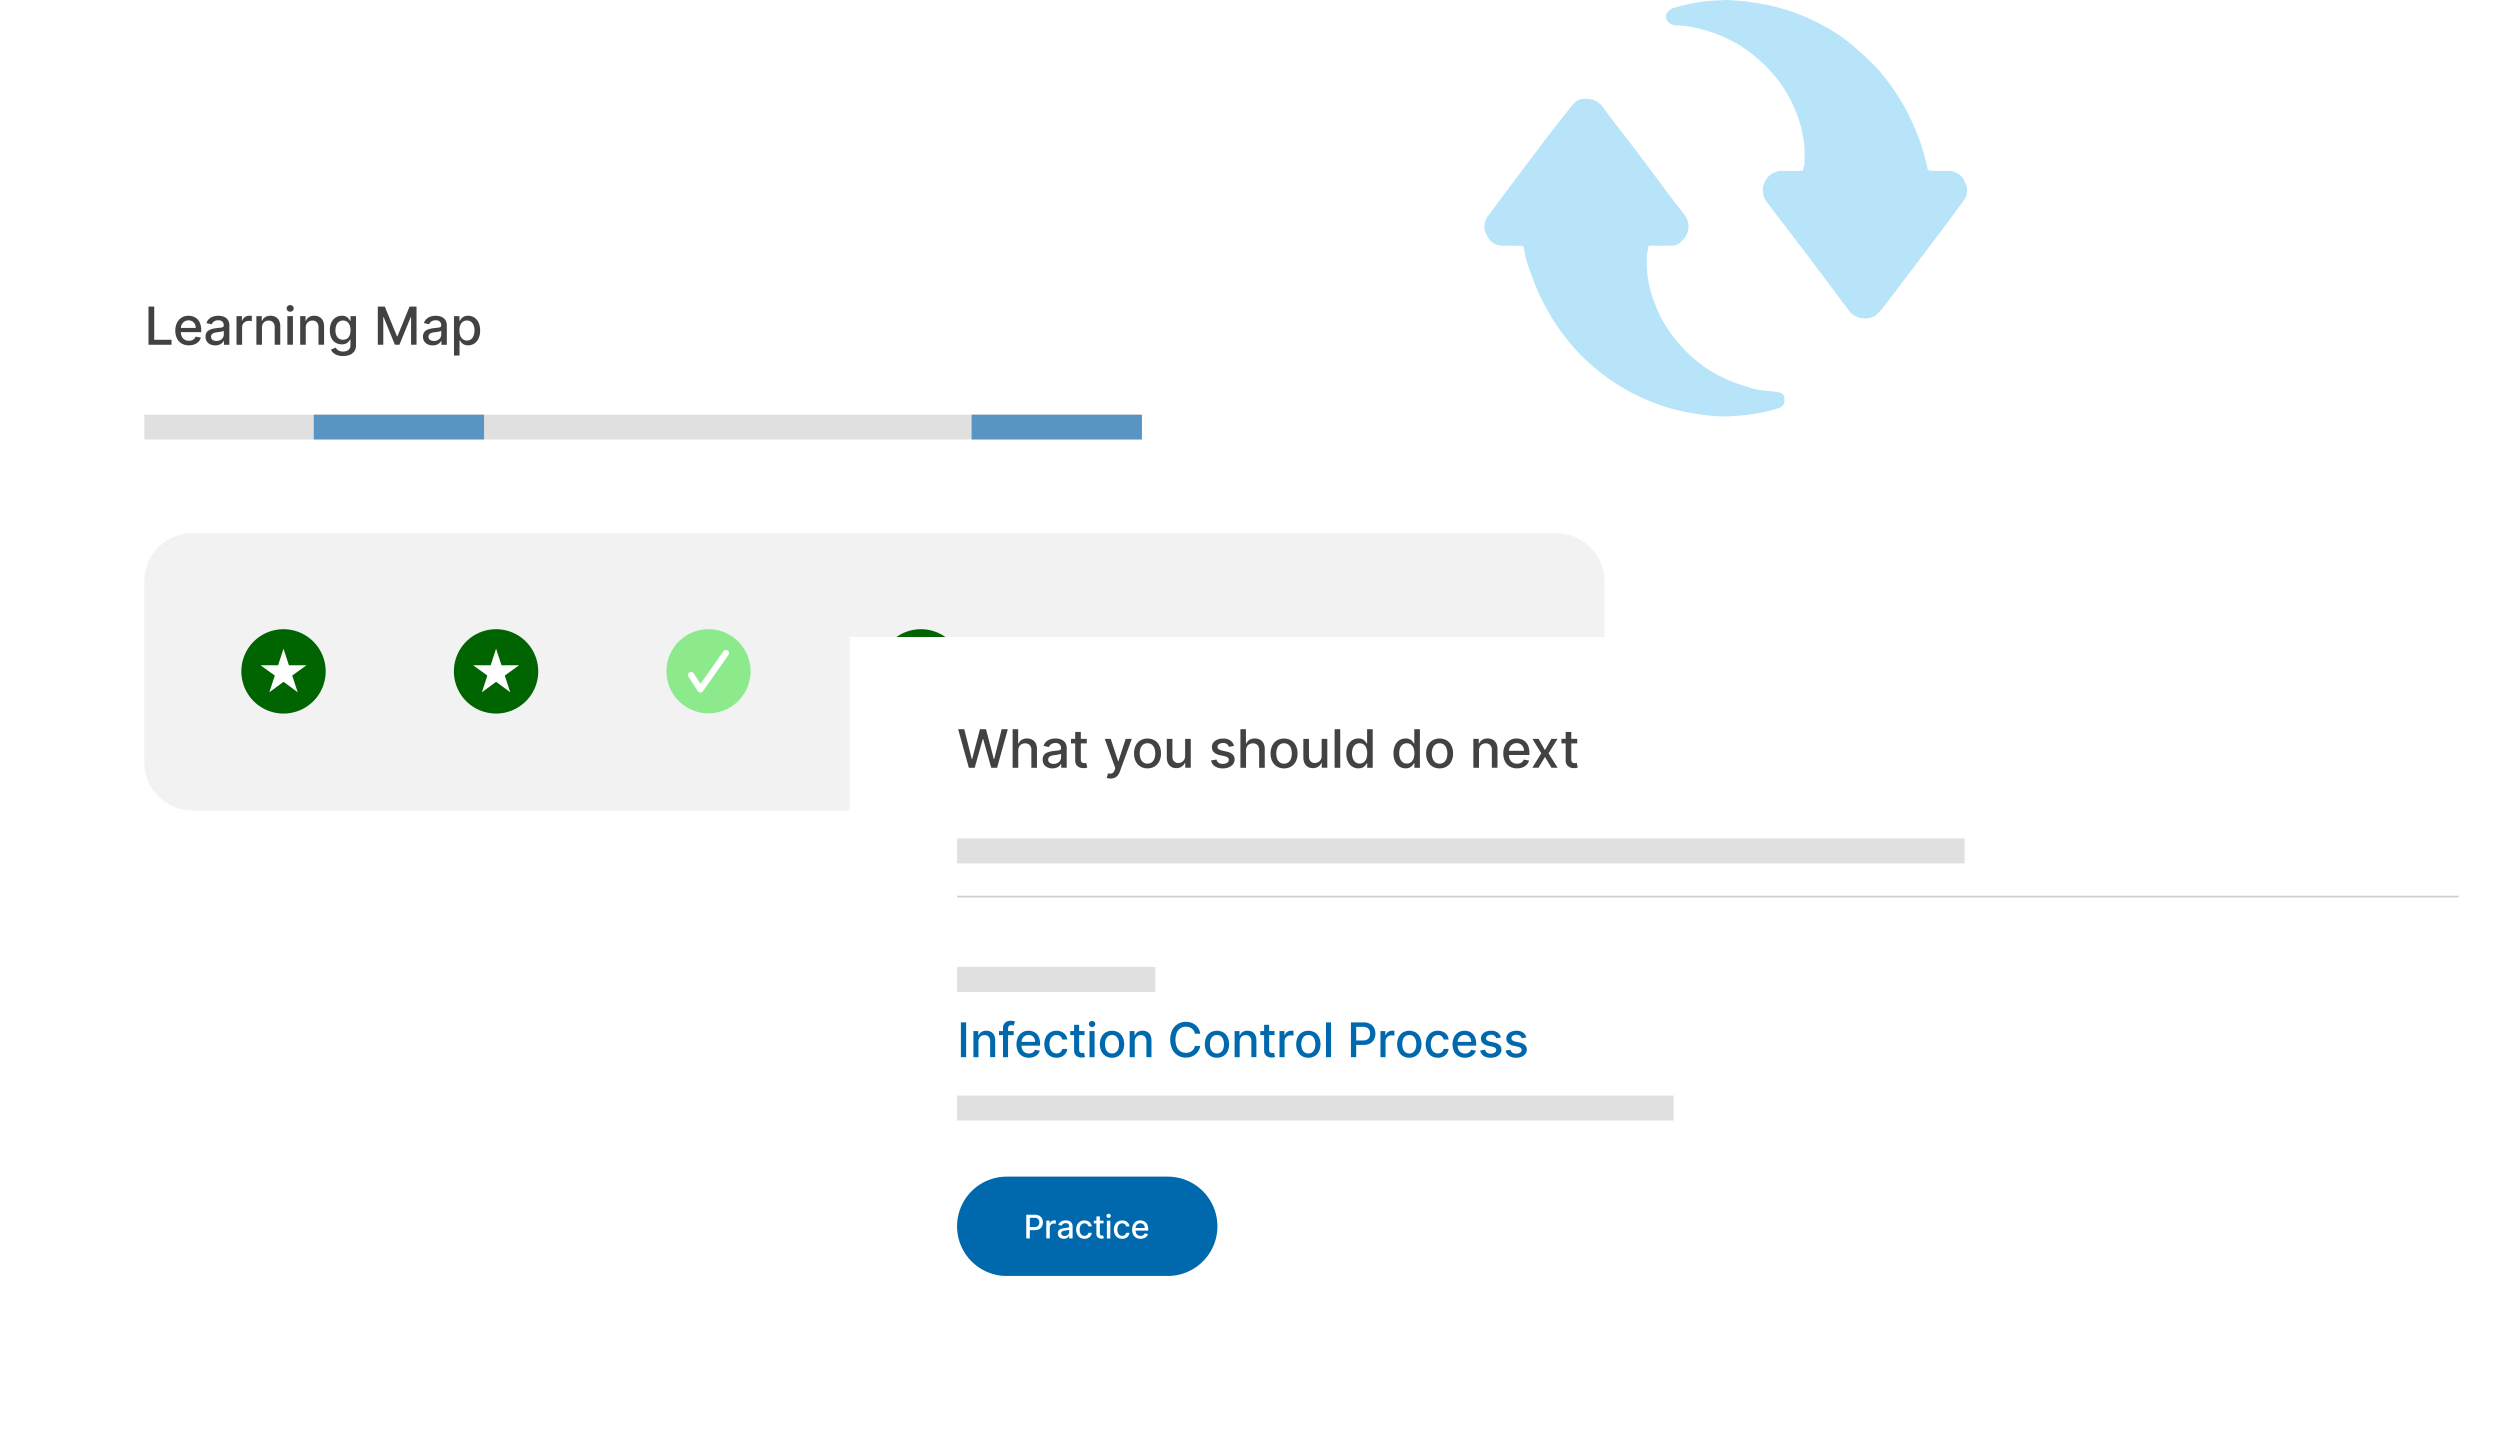 <svg xmlns="http://www.w3.org/2000/svg" xmlns:xlink="http://www.w3.org/1999/xlink" width="542.26" height="310.917" viewBox="0 0 542.26 310.917">
  <defs>
    <filter id="Rectangle_972" x="0" y="39.171" width="383.318" height="181.746" filterUnits="userSpaceOnUse">
      <feOffset dy="3" input="SourceAlpha"/>
      <feGaussianBlur stdDeviation="3" result="blur"/>
      <feFlood flood-opacity="0.161"/>
      <feComposite operator="in" in2="blur"/>
      <feComposite in="SourceGraphic"/>
    </filter>
    <clipPath id="clip-path">
      <rect id="Rectangle_970" data-name="Rectangle 970" width="316.731" height="109.615" fill="none"/>
    </clipPath>
    <filter id="Rectangle_971" x="175.295" y="129.171" width="366.966" height="181.746" filterUnits="userSpaceOnUse">
      <feOffset dy="3" input="SourceAlpha"/>
      <feGaussianBlur stdDeviation="3" result="blur-2"/>
      <feFlood flood-opacity="0.161"/>
      <feComposite operator="in" in2="blur-2"/>
      <feComposite in="SourceGraphic"/>
    </filter>
    <clipPath id="clip-path-2">
      <rect id="Rectangle_966" data-name="Rectangle 966" width="325.67" height="118.59" fill="none"/>
    </clipPath>
    <clipPath id="clip-path-3">
      <rect id="Rectangle_2319" data-name="Rectangle 2319" width="104.682" height="90.341" fill="#27aded"/>
    </clipPath>
  </defs>
  <g id="_7-AutomateCompUpdates" data-name="7-AutomateCompUpdates" transform="translate(9)">
    <g id="LearningMap" transform="translate(0 45.171)">
      <g transform="matrix(1, 0, 0, 1, -9, -45.17)" filter="url(#Rectangle_972)">
        <rect id="Rectangle_972-2" data-name="Rectangle 972" width="365.318" height="163.746" transform="translate(9 45.17)" fill="#fff"/>
      </g>
      <g id="Group_481" data-name="Group 481" transform="translate(22.295 21)">
        <g id="Group_480" data-name="Group 480" clip-path="url(#clip-path)">
          <path id="Path_32574" data-name="Path 32574" d="M306.278,194.891H10.452A10.452,10.452,0,0,1,0,184.439V145.212A10.452,10.452,0,0,1,10.452,134.76H306.278a10.452,10.452,0,0,1,10.452,10.452v39.226a10.452,10.452,0,0,1-10.452,10.452" transform="translate(0 -85.276)" fill="#f2f2f3"/>
          <path id="Path_32575" data-name="Path 32575" d="M2.477,9.181V.9H3.727v7.2H7.478V9.181Z" transform="translate(-1.568 -0.571)" fill="#424242"/>
          <path id="Path_32576" data-name="Path 32576" d="M21.274,12.734A3.026,3.026,0,0,1,19.7,12.34a2.628,2.628,0,0,1-1.018-1.112,3.731,3.731,0,0,1-.358-1.684,3.769,3.769,0,0,1,.358-1.681,2.676,2.676,0,0,1,2.512-1.544,3.046,3.046,0,0,1,1.018.174,2.473,2.473,0,0,1,.886.546A2.569,2.569,0,0,1,23.712,8a4.027,4.027,0,0,1,.227,1.437v.429H19V8.962h3.751a1.8,1.8,0,0,0-.194-.847,1.483,1.483,0,0,0-.544-.584,1.535,1.535,0,0,0-.819-.214,1.579,1.579,0,0,0-.887.249,1.676,1.676,0,0,0-.582.647,1.864,1.864,0,0,0-.2.863v.707a2.331,2.331,0,0,0,.22,1.059,1.549,1.549,0,0,0,.617.665,1.816,1.816,0,0,0,.925.228,1.893,1.893,0,0,0,.627-.1,1.332,1.332,0,0,0,.489-.3,1.3,1.3,0,0,0,.316-.489l1.144.206a2.064,2.064,0,0,1-.491.883,2.382,2.382,0,0,1-.885.586,3.305,3.305,0,0,1-1.211.208" transform="translate(-11.592 -3.999)" fill="#424242"/>
          <path id="Path_32577" data-name="Path 32577" d="M38.295,12.747a2.519,2.519,0,0,1-1.067-.22,1.771,1.771,0,0,1-.755-.641,1.835,1.835,0,0,1-.277-1.031,1.671,1.671,0,0,1,.2-.865,1.493,1.493,0,0,1,.546-.538,2.859,2.859,0,0,1,.768-.3A7.677,7.677,0,0,1,38.577,9l.906-.107a1.32,1.32,0,0,0,.5-.14.341.341,0,0,0,.158-.315V8.41a1.1,1.1,0,0,0-.3-.821,1.214,1.214,0,0,0-.884-.291,1.541,1.541,0,0,0-.96.268,1.456,1.456,0,0,0-.483.6L36.386,7.9a2.189,2.189,0,0,1,.592-.916,2.418,2.418,0,0,1,.9-.509,3.561,3.561,0,0,1,1.072-.159,3.893,3.893,0,0,1,.791.087,2.364,2.364,0,0,1,.784.317,1.753,1.753,0,0,1,.6.657,2.284,2.284,0,0,1,.235,1.106V12.61H40.178v-.849H40.13a1.735,1.735,0,0,1-.352.461,1.865,1.865,0,0,1-.6.376,2.332,2.332,0,0,1-.881.15m.263-.97a1.749,1.749,0,0,0,.859-.2,1.4,1.4,0,0,0,.546-.519,1.347,1.347,0,0,0,.188-.689v-.8a.611.611,0,0,1-.249.119,3.375,3.375,0,0,1-.418.093c-.156.026-.309.048-.457.069l-.372.051a2.946,2.946,0,0,0-.64.149,1.1,1.1,0,0,0-.461.3.864.864,0,0,0,.16,1.2,1.456,1.456,0,0,0,.845.228" transform="translate(-22.905 -3.999)" fill="#424242"/>
          <path id="Path_32578" data-name="Path 32578" d="M54.491,12.588V6.379h1.168v.986h.064a1.509,1.509,0,0,1,.6-.79,1.713,1.713,0,0,1,.976-.289c.075,0,.165,0,.269.008s.185.012.245.021V7.47a2.287,2.287,0,0,0-.259-.046,2.645,2.645,0,0,0-.372-.026,1.581,1.581,0,0,0-.762.18,1.377,1.377,0,0,0-.528.5A1.359,1.359,0,0,0,55.7,8.8v3.792Z" transform="translate(-34.482 -3.978)" fill="#424242"/>
          <path id="Path_32579" data-name="Path 32579" d="M67.428,8.922v3.687H66.22V6.4h1.16V7.41h.077a1.772,1.772,0,0,1,.673-.792,2.081,2.081,0,0,1,1.158-.3,2.253,2.253,0,0,1,1.112.265,1.793,1.793,0,0,1,.739.786A2.849,2.849,0,0,1,71.4,8.66v3.949H70.193V8.8a1.5,1.5,0,0,0-.351-1.057,1.246,1.246,0,0,0-.966-.382,1.5,1.5,0,0,0-.746.182,1.292,1.292,0,0,0-.513.531,1.754,1.754,0,0,0-.188.843" transform="translate(-41.904 -3.999)" fill="#424242"/>
          <path id="Path_32580" data-name="Path 32580" d="M84.855,1.443a.757.757,0,0,1-.539-.212.673.673,0,0,1-.224-.507.678.678,0,0,1,.224-.512.793.793,0,0,1,1.08,0,.681.681,0,0,1,.224.512.675.675,0,0,1-.224.507.76.76,0,0,1-.54.212m-.61.958h1.208V8.61H84.244Z" transform="translate(-53.212)" fill="#424242"/>
          <path id="Path_32581" data-name="Path 32581" d="M93.3,8.922v3.687H92.089V6.4h1.16V7.41h.077A1.77,1.77,0,0,1,94,6.618a2.082,2.082,0,0,1,1.158-.3,2.251,2.251,0,0,1,1.112.265,1.8,1.8,0,0,1,.74.786,2.849,2.849,0,0,1,.263,1.29v3.949H96.063V8.8a1.5,1.5,0,0,0-.352-1.057,1.246,1.246,0,0,0-.966-.382A1.5,1.5,0,0,0,94,7.548a1.29,1.29,0,0,0-.513.531,1.754,1.754,0,0,0-.189.843" transform="translate(-58.274 -3.999)" fill="#424242"/>
          <path id="Path_32582" data-name="Path 32582" d="M112.472,15.055a3.705,3.705,0,0,1-1.271-.194,2.472,2.472,0,0,1-.867-.511,2.17,2.17,0,0,1-.5-.689l1.039-.429a2.687,2.687,0,0,0,.294.368,1.5,1.5,0,0,0,.5.339,2.02,2.02,0,0,0,.818.141,1.863,1.863,0,0,0,1.136-.331,1.219,1.219,0,0,0,.448-1.051V11.477h-.077a2.764,2.764,0,0,1-.314.441,1.731,1.731,0,0,1-.559.42,2.078,2.078,0,0,1-.926.178,2.564,2.564,0,0,1-1.323-.346,2.4,2.4,0,0,1-.93-1.023A3.678,3.678,0,0,1,109.6,9.48a3.908,3.908,0,0,1,.337-1.7,2.555,2.555,0,0,1,.928-1.085,2.425,2.425,0,0,1,1.338-.378,1.959,1.959,0,0,1,.933.192,1.748,1.748,0,0,1,.556.447,3.742,3.742,0,0,1,.31.448h.088V6.4h1.184v6.346a2.16,2.16,0,0,1-.372,1.3,2.189,2.189,0,0,1-1,.758,3.9,3.9,0,0,1-1.425.247m-.012-3.541a1.543,1.543,0,0,0,.883-.245,1.513,1.513,0,0,0,.549-.7,2.9,2.9,0,0,0,.188-1.1,3.023,3.023,0,0,0-.186-1.1,1.654,1.654,0,0,0-.546-.745,1.608,1.608,0,0,0-1.8.012,1.713,1.713,0,0,0-.548.762,2.992,2.992,0,0,0-.184,1.076A2.847,2.847,0,0,0,111,10.535a1.586,1.586,0,0,0,.552.72,1.525,1.525,0,0,0,.9.259" transform="translate(-69.353 -3.999)" fill="#424242"/>
          <path id="Path_32583" data-name="Path 32583" d="M137.944.9h1.516L142.1,7.338h.1L144.829.9h1.515V9.181h-1.188V3.19h-.077l-2.442,5.979h-.987l-2.442-5.982h-.077V9.181h-1.188Z" transform="translate(-87.291 -0.571)" fill="#424242"/>
          <path id="Path_32584" data-name="Path 32584" d="M166.744,12.747a2.519,2.519,0,0,1-1.067-.22,1.771,1.771,0,0,1-.755-.641,1.835,1.835,0,0,1-.277-1.031,1.672,1.672,0,0,1,.2-.865,1.493,1.493,0,0,1,.546-.538,2.859,2.859,0,0,1,.768-.3A7.677,7.677,0,0,1,167.026,9l.906-.107a1.32,1.32,0,0,0,.5-.14.341.341,0,0,0,.158-.315V8.41a1.1,1.1,0,0,0-.3-.821,1.214,1.214,0,0,0-.884-.291,1.541,1.541,0,0,0-.96.268,1.456,1.456,0,0,0-.483.6L164.835,7.9a2.189,2.189,0,0,1,.592-.916,2.418,2.418,0,0,1,.9-.509A3.561,3.561,0,0,1,167.4,6.32a3.893,3.893,0,0,1,.791.087,2.364,2.364,0,0,1,.784.317,1.753,1.753,0,0,1,.6.657,2.284,2.284,0,0,1,.235,1.106V12.61h-1.181v-.849h-.048a1.734,1.734,0,0,1-.352.461,1.865,1.865,0,0,1-.6.376,2.332,2.332,0,0,1-.881.15m.263-.97a1.749,1.749,0,0,0,.859-.2,1.4,1.4,0,0,0,.546-.519,1.347,1.347,0,0,0,.188-.689v-.8a.61.61,0,0,1-.249.119,3.375,3.375,0,0,1-.418.093c-.156.026-.309.048-.457.069L167.1,9.9a2.946,2.946,0,0,0-.64.149,1.1,1.1,0,0,0-.461.3.864.864,0,0,0,.16,1.2,1.456,1.456,0,0,0,.845.228" transform="translate(-104.187 -3.999)" fill="#424242"/>
          <path id="Path_32585" data-name="Path 32585" d="M182.94,14.937V6.4h1.18V7.406h.1a3.371,3.371,0,0,1,.3-.449,1.733,1.733,0,0,1,.55-.447A1.937,1.937,0,0,1,186,6.319a2.425,2.425,0,0,1,1.342.38,2.565,2.565,0,0,1,.928,1.1,4.008,4.008,0,0,1,.337,1.722,4.046,4.046,0,0,1-.335,1.724,2.611,2.611,0,0,1-.922,1.1,2.378,2.378,0,0,1-1.338.386,1.964,1.964,0,0,1-.924-.19,1.744,1.744,0,0,1-.56-.445,3.371,3.371,0,0,1-.311-.453h-.073v3.295ZM184.124,9.5a3.176,3.176,0,0,0,.19,1.148,1.721,1.721,0,0,0,.55.77,1.55,1.55,0,0,0,1.786-.012,1.786,1.786,0,0,0,.552-.786,3.142,3.142,0,0,0,.188-1.12,3.118,3.118,0,0,0-.184-1.1,1.706,1.706,0,0,0-.55-.772,1.6,1.6,0,0,0-1.8-.012,1.662,1.662,0,0,0-.548.756,3.167,3.167,0,0,0-.186,1.132" transform="translate(-115.764 -3.999)" fill="#424242"/>
          <path id="Path_32586" data-name="Path 32586" d="M75.628,200.615a9.148,9.148,0,1,1-9.149-9.148,9.149,9.149,0,0,1,9.149,9.148" transform="translate(-36.279 -121.16)" fill="#006400"/>
          <path id="Path_32587" data-name="Path 32587" d="M75.565,208.814l1.186,3.624-3.075-2.27-.01-.007v.015L70.6,212.438l1.187-3.624L68.7,206.582h3.8l1.165-3.559.01-.031,1.175,3.59h3.8Z" transform="translate(-43.475 -128.453)" fill="#fff"/>
          <path id="Path_32588" data-name="Path 32588" d="M201.18,200.615a9.148,9.148,0,1,1-9.148-9.148,9.148,9.148,0,0,1,9.148,9.148" transform="translate(-115.728 -121.16)" fill="#006400"/>
          <path id="Path_32589" data-name="Path 32589" d="M201.118,208.814l1.186,3.624-3.075-2.27-.01-.007v.015l-3.067,2.263,1.187-3.624-3.083-2.232h3.8l1.165-3.559.01-.031,1.175,3.59h3.8Z" transform="translate(-122.924 -128.453)" fill="#fff"/>
          <path id="Path_32590" data-name="Path 32590" d="M452.143,200.615A9.148,9.148,0,1,1,443,191.467a9.148,9.148,0,0,1,9.148,9.148" transform="translate(-274.537 -121.16)" fill="#006400"/>
          <path id="Path_32591" data-name="Path 32591" d="M452.081,208.814l1.186,3.624-3.075-2.27-.01-.007v.015l-3.066,2.263,1.187-3.624-3.083-2.232h3.8l1.165-3.559.01-.031,1.175,3.59h3.8Z" transform="translate(-281.733 -128.453)" fill="#fff"/>
          <rect id="Rectangle_967" data-name="Rectangle 967" width="216.392" height="5.373" transform="translate(0 23.776)" fill="#e0e0e0"/>
          <path id="Path_32592" data-name="Path 32592" d="M326.68,200.589a9.122,9.122,0,1,1-9.122-9.122,9.122,9.122,0,0,1,9.122,9.122" transform="translate(-195.177 -121.16)" fill="#8cea8c"/>
          <path id="Path_32593" data-name="Path 32593" d="M323.854,212.979h-.012a.679.679,0,0,1-.556-.308l-2.017-3.1a.677.677,0,1,1,1.136-.738l1.472,2.265,4.952-7.032a.677.677,0,0,1,1.108.78l-5.529,7.85a.678.678,0,0,1-.554.287" transform="translate(-203.228 -128.948)" fill="#fff"/>
          <rect id="Rectangle_968" data-name="Rectangle 968" width="36.942" height="5.373" transform="translate(36.761 23.776)" fill="#5895c2"/>
          <rect id="Rectangle_969" data-name="Rectangle 969" width="36.942" height="5.373" transform="translate(179.45 23.776)" fill="#5895c2"/>
        </g>
      </g>
    </g>
    <g id="DoNext" transform="translate(175.295 135.171)">
      <g transform="matrix(1, 0, 0, 1, -184.29, -135.17)" filter="url(#Rectangle_971)">
        <rect id="Rectangle_971-2" data-name="Rectangle 971" width="348.966" height="163.746" transform="translate(184.29 135.17)" fill="#fff"/>
      </g>
      <g id="Group_479" data-name="Group 479" transform="translate(23.295 23)">
        <path id="Path_32526" data-name="Path 32526" d="M10.077,0,8.452,6.479H8.375L6.681,0H5.366L3.672,6.475H3.594L1.966,0H.639L2.958,8.361H4.231L5.99,2.1h.066L7.816,8.361H9.085L11.408,0Z" transform="translate(-0.402 0)" fill="#424242"/>
        <g id="Group_478" data-name="Group 478">
          <g id="Group_477" data-name="Group 477" clip-path="url(#clip-path-2)">
            <path id="Path_32527" data-name="Path 32527" d="M33.719,4.638V8.361H32.5V0h1.2V3.111h.078a1.8,1.8,0,0,1,.673-.8,2.122,2.122,0,0,1,1.184-.3,2.309,2.309,0,0,1,1.128.265,1.814,1.814,0,0,1,.751.79,2.862,2.862,0,0,1,.267,1.308V8.361H36.565V4.519a1.515,1.515,0,0,0-.355-1.072,1.284,1.284,0,0,0-.988-.382,1.6,1.6,0,0,0-.774.184,1.311,1.311,0,0,0-.535.537,1.746,1.746,0,0,0-.194.851" transform="translate(-20.448)" fill="#424242"/>
            <path id="Path_32528" data-name="Path 32528" d="M52.19,11.908a2.544,2.544,0,0,1-1.078-.222,1.788,1.788,0,0,1-.762-.647A1.853,1.853,0,0,1,50.071,10a1.688,1.688,0,0,1,.2-.874,1.505,1.505,0,0,1,.551-.543,2.89,2.89,0,0,1,.775-.3,7.744,7.744,0,0,1,.874-.155l.914-.108a1.337,1.337,0,0,0,.51-.141.346.346,0,0,0,.159-.319V7.527a1.108,1.108,0,0,0-.3-.829,1.225,1.225,0,0,0-.892-.294,1.557,1.557,0,0,0-.969.271,1.469,1.469,0,0,0-.488.6l-1.147-.261a2.213,2.213,0,0,1,.6-.925,2.441,2.441,0,0,1,.909-.514,3.594,3.594,0,0,1,1.082-.161,3.929,3.929,0,0,1,.8.088,2.393,2.393,0,0,1,.792.32,1.77,1.77,0,0,1,.606.663A2.311,2.311,0,0,1,55.284,7.6v4.164H54.092v-.857h-.049a1.742,1.742,0,0,1-.355.465,1.883,1.883,0,0,1-.608.379,2.357,2.357,0,0,1-.89.151m.265-.98a1.766,1.766,0,0,0,.868-.2,1.416,1.416,0,0,0,.551-.524,1.357,1.357,0,0,0,.19-.7V8.7a.615.615,0,0,1-.251.12,3.415,3.415,0,0,1-.423.094q-.236.039-.461.069l-.375.051a2.984,2.984,0,0,0-.647.151,1.11,1.11,0,0,0-.465.3.768.768,0,0,0-.174.525.777.777,0,0,0,.334.684,1.471,1.471,0,0,0,.853.231" transform="translate(-31.503 -3.408)" fill="#424242"/>
            <path id="Path_32529" data-name="Path 32529" d="M70.058,4.068H66.633v-.98h3.425ZM67.551,1.586h1.22V7.517a1.06,1.06,0,0,0,.106.533.54.54,0,0,0,.275.241,1.047,1.047,0,0,0,.37.063,1.457,1.457,0,0,0,.257-.02l.171-.033.22,1.009a2.209,2.209,0,0,1-.3.084,2.506,2.506,0,0,1-.49.047,2.152,2.152,0,0,1-.9-.171,1.544,1.544,0,0,1-.674-.555,1.633,1.633,0,0,1-.257-.943Z" transform="translate(-41.924 -0.998)" fill="#424242"/>
            <path id="Path_32530" data-name="Path 32530" d="M87.645,14.242a2.67,2.67,0,0,1-.5-.043,1.629,1.629,0,0,1-.334-.092l.294-1a1.435,1.435,0,0,0,.843.023,1.111,1.111,0,0,0,.574-.725l.151-.416L86.38,5.637h1.306L89.274,10.5h.065l1.588-4.866,1.318.012-2.592,7.1a2.8,2.8,0,0,1-.457.821,1.817,1.817,0,0,1-.662.506,2.165,2.165,0,0,1-.89.171" transform="translate(-54.348 -3.547)" fill="#424242"/>
            <path id="Path_32531" data-name="Path 32531" d="M106.442,11.9a2.881,2.881,0,0,1-1.539-.4,2.723,2.723,0,0,1-1.02-1.131,3.754,3.754,0,0,1-.363-1.7,3.791,3.791,0,0,1,.363-1.707,2.717,2.717,0,0,1,1.02-1.134,3.132,3.132,0,0,1,3.078,0A2.722,2.722,0,0,1,109,6.956a3.791,3.791,0,0,1,.363,1.707,3.754,3.754,0,0,1-.363,1.7,2.728,2.728,0,0,1-1.021,1.131,2.881,2.881,0,0,1-1.539.4m0-1.025a1.464,1.464,0,0,0,.947-.3,1.791,1.791,0,0,0,.557-.8,3.459,3.459,0,0,0,0-2.21,1.817,1.817,0,0,0-.557-.811,1.629,1.629,0,0,0-1.9,0,1.8,1.8,0,0,0-.559.811,3.452,3.452,0,0,0,0,2.21,1.777,1.777,0,0,0,.559.8,1.478,1.478,0,0,0,.953.3" transform="translate(-65.131 -3.408)" fill="#424242"/>
            <path id="Path_32532" data-name="Path 32532" d="M126.652,9.307V5.637h1.225v6.27h-1.2V10.821h-.065a1.951,1.951,0,0,1-.692.835,2.012,2.012,0,0,1-1.182.332,2.1,2.1,0,0,1-1.068-.267,1.838,1.838,0,0,1-.726-.794,2.893,2.893,0,0,1-.263-1.3V5.637h1.22V9.478a1.433,1.433,0,0,0,.355,1.021,1.206,1.206,0,0,0,.923.379,1.51,1.51,0,0,0,.684-.171,1.454,1.454,0,0,0,.567-.518,1.556,1.556,0,0,0,.223-.882" transform="translate(-77.187 -3.547)" fill="#424242"/>
            <path id="Path_32533" data-name="Path 32533" d="M153.547,7.029l-1.106.2a1.349,1.349,0,0,0-.218-.4,1.121,1.121,0,0,0-.4-.314,1.45,1.45,0,0,0-.633-.122,1.533,1.533,0,0,0-.866.231.69.69,0,0,0-.347.594.623.623,0,0,0,.233.507,1.876,1.876,0,0,0,.751.314l1,.228a2.676,2.676,0,0,1,1.29.617,1.449,1.449,0,0,1,.424,1.082,1.642,1.642,0,0,1-.324,1,2.146,2.146,0,0,1-.9.688,3.355,3.355,0,0,1-1.336.249,3,3,0,0,1-1.719-.451,1.892,1.892,0,0,1-.817-1.284l1.18-.179a1.122,1.122,0,0,0,.453.7,1.555,1.555,0,0,0,.894.235,1.641,1.641,0,0,0,.959-.251.734.734,0,0,0,.359-.614.642.642,0,0,0-.218-.494,1.458,1.458,0,0,0-.667-.3l-1.062-.233a2.535,2.535,0,0,1-1.3-.636,1.536,1.536,0,0,1-.418-1.107,1.58,1.58,0,0,1,.31-.972,2.043,2.043,0,0,1,.858-.651,3.15,3.15,0,0,1,1.253-.235,2.61,2.61,0,0,1,1.6.439,2.062,2.062,0,0,1,.772,1.174" transform="translate(-93.477 -3.408)" fill="#424242"/>
            <path id="Path_32534" data-name="Path 32534" d="M166.96,4.638V8.361h-1.22V0h1.2V3.111h.078a1.8,1.8,0,0,1,.673-.8,2.122,2.122,0,0,1,1.184-.3,2.309,2.309,0,0,1,1.128.265,1.814,1.814,0,0,1,.751.79,2.862,2.862,0,0,1,.267,1.308V8.361h-1.221V4.519a1.515,1.515,0,0,0-.355-1.072,1.284,1.284,0,0,0-.988-.382,1.6,1.6,0,0,0-.774.184,1.311,1.311,0,0,0-.535.537,1.746,1.746,0,0,0-.194.851" transform="translate(-104.279)" fill="#424242"/>
            <path id="Path_32535" data-name="Path 32535" d="M186.311,11.9a2.881,2.881,0,0,1-1.539-.4,2.723,2.723,0,0,1-1.02-1.131,3.754,3.754,0,0,1-.363-1.7,3.791,3.791,0,0,1,.363-1.707,2.717,2.717,0,0,1,1.02-1.134,3.132,3.132,0,0,1,3.078,0,2.722,2.722,0,0,1,1.021,1.134,3.791,3.791,0,0,1,.363,1.707,3.754,3.754,0,0,1-.363,1.7,2.728,2.728,0,0,1-1.021,1.131,2.881,2.881,0,0,1-1.539.4m0-1.025a1.464,1.464,0,0,0,.947-.3,1.79,1.79,0,0,0,.557-.8,3.459,3.459,0,0,0,0-2.21,1.816,1.816,0,0,0-.557-.811,1.629,1.629,0,0,0-1.9,0,1.8,1.8,0,0,0-.559.811,3.452,3.452,0,0,0,0,2.21,1.777,1.777,0,0,0,.559.8,1.478,1.478,0,0,0,.953.3" transform="translate(-115.383 -3.408)" fill="#424242"/>
            <path id="Path_32536" data-name="Path 32536" d="M206.52,9.307V5.637h1.225v6.27h-1.2V10.821h-.065a1.95,1.95,0,0,1-.692.835,2.012,2.012,0,0,1-1.182.332,2.1,2.1,0,0,1-1.068-.267,1.838,1.838,0,0,1-.726-.794,2.893,2.893,0,0,1-.263-1.3V5.637h1.22V9.478a1.433,1.433,0,0,0,.355,1.021,1.206,1.206,0,0,0,.923.379,1.51,1.51,0,0,0,.684-.171,1.454,1.454,0,0,0,.567-.518,1.556,1.556,0,0,0,.222-.882" transform="translate(-127.438 -3.547)" fill="#424242"/>
            <rect id="Rectangle_959" data-name="Rectangle 959" width="1.22" height="8.361" transform="translate(81.892)" fill="#424242"/>
            <path id="Path_32537" data-name="Path 32537" d="M230.3,8.483a2.412,2.412,0,0,1-1.353-.39,2.609,2.609,0,0,1-.931-1.115,4.108,4.108,0,0,1-.337-1.741,4.049,4.049,0,0,1,.341-1.739,2.588,2.588,0,0,1,.937-1.106,2.441,2.441,0,0,1,1.351-.383,1.97,1.97,0,0,1,.941.194,1.724,1.724,0,0,1,.555.451,3.862,3.862,0,0,1,.308.453h.073V0h1.22V8.361h-1.191V7.385h-.1a3.328,3.328,0,0,1-.316.457,1.788,1.788,0,0,1-.566.449,1.965,1.965,0,0,1-.931.192m.27-1.041a1.424,1.424,0,0,0,.892-.28,1.719,1.719,0,0,0,.555-.778,3.247,3.247,0,0,0,.19-1.159,3.183,3.183,0,0,0-.188-1.143,1.681,1.681,0,0,0-.551-.763,1.617,1.617,0,0,0-1.817.012,1.735,1.735,0,0,0-.553.78,3.145,3.145,0,0,0-.186,1.114,3.213,3.213,0,0,0,.188,1.131,1.78,1.78,0,0,0,.557.794,1.427,1.427,0,0,0,.913.292" transform="translate(-143.248)" fill="#424242"/>
            <path id="Path_32538" data-name="Path 32538" d="M257.906,8.483a2.412,2.412,0,0,1-1.353-.39,2.609,2.609,0,0,1-.931-1.115,4.107,4.107,0,0,1-.337-1.741,4.049,4.049,0,0,1,.341-1.739,2.588,2.588,0,0,1,.937-1.106,2.441,2.441,0,0,1,1.351-.383,1.97,1.97,0,0,1,.941.194,1.725,1.725,0,0,1,.555.451,3.868,3.868,0,0,1,.308.453h.073V0h1.22V8.361h-1.191V7.385h-.1a3.333,3.333,0,0,1-.316.457,1.789,1.789,0,0,1-.566.449,1.965,1.965,0,0,1-.931.192m.27-1.041a1.424,1.424,0,0,0,.892-.28,1.719,1.719,0,0,0,.555-.778,3.247,3.247,0,0,0,.19-1.159,3.183,3.183,0,0,0-.188-1.143,1.681,1.681,0,0,0-.551-.763,1.617,1.617,0,0,0-1.817.012,1.735,1.735,0,0,0-.553.78,3.145,3.145,0,0,0-.186,1.114,3.213,3.213,0,0,0,.188,1.131,1.78,1.78,0,0,0,.557.794,1.427,1.427,0,0,0,.913.292" transform="translate(-160.619)" fill="#424242"/>
            <path id="Path_32539" data-name="Path 32539" d="M277.284,11.9a2.881,2.881,0,0,1-1.539-.4,2.723,2.723,0,0,1-1.021-1.131,3.754,3.754,0,0,1-.363-1.7,3.79,3.79,0,0,1,.363-1.707,2.717,2.717,0,0,1,1.021-1.134,3.132,3.132,0,0,1,3.078,0,2.722,2.722,0,0,1,1.021,1.134,3.791,3.791,0,0,1,.363,1.707,3.754,3.754,0,0,1-.363,1.7,2.728,2.728,0,0,1-1.021,1.131,2.881,2.881,0,0,1-1.539.4m0-1.025a1.464,1.464,0,0,0,.947-.3,1.79,1.79,0,0,0,.557-.8,3.459,3.459,0,0,0,0-2.21,1.816,1.816,0,0,0-.557-.811,1.629,1.629,0,0,0-1.9,0,1.8,1.8,0,0,0-.559.811,3.452,3.452,0,0,0,0,2.21,1.777,1.777,0,0,0,.559.8,1.478,1.478,0,0,0,.953.3" transform="translate(-172.621 -3.408)" fill="#424242"/>
            <path id="Path_32540" data-name="Path 32540" d="M303.224,8.046v3.723H302V5.5h1.171V6.519h.078a1.788,1.788,0,0,1,.68-.8,2.1,2.1,0,0,1,1.17-.3,2.275,2.275,0,0,1,1.123.267,1.814,1.814,0,0,1,.747.794,2.877,2.877,0,0,1,.265,1.3v3.988h-1.22V7.927a1.514,1.514,0,0,0-.355-1.067,1.258,1.258,0,0,0-.976-.386,1.515,1.515,0,0,0-.753.184,1.3,1.3,0,0,0-.518.537,1.771,1.771,0,0,0-.19.851" transform="translate(-190.013 -3.408)" fill="#424242"/>
            <path id="Path_32541" data-name="Path 32541" d="M322.49,11.9a3.055,3.055,0,0,1-1.594-.4,2.651,2.651,0,0,1-1.028-1.123,3.762,3.762,0,0,1-.362-1.7,3.8,3.8,0,0,1,.362-1.7A2.7,2.7,0,0,1,322.4,5.417a3.078,3.078,0,0,1,1.028.175,2.5,2.5,0,0,1,.894.551,2.6,2.6,0,0,1,.625.974,4.076,4.076,0,0,1,.228,1.451V9H320.2V8.087h3.788a1.81,1.81,0,0,0-.2-.855,1.5,1.5,0,0,0-.549-.59,1.551,1.551,0,0,0-.827-.216,1.594,1.594,0,0,0-.9.251,1.693,1.693,0,0,0-.588.653,1.882,1.882,0,0,0-.207.872v.714a2.354,2.354,0,0,0,.223,1.07,1.564,1.564,0,0,0,.623.671,1.835,1.835,0,0,0,.935.231,1.911,1.911,0,0,0,.633-.1,1.342,1.342,0,0,0,.494-.3,1.314,1.314,0,0,0,.319-.494l1.155.208a2.084,2.084,0,0,1-.5.892,2.4,2.4,0,0,1-.894.592,3.336,3.336,0,0,1-1.223.21" transform="translate(-201.025 -3.408)" fill="#424242"/>
            <path id="Path_32542" data-name="Path 32542" d="M337.822,5.637l1.384,2.441,1.4-2.441h1.335l-1.956,3.135,1.972,3.135h-1.335l-1.412-2.343L337.8,11.907h-1.339l1.951-3.135-1.926-3.135Z" transform="translate(-211.691 -3.547)" fill="#424242"/>
            <path id="Path_32543" data-name="Path 32543" d="M356.941,4.068h-3.425v-.98h3.425Zm-2.506-2.482h1.22V7.517a1.06,1.06,0,0,0,.106.533.54.54,0,0,0,.275.241,1.047,1.047,0,0,0,.37.063,1.456,1.456,0,0,0,.257-.02l.171-.033.22,1.009a2.209,2.209,0,0,1-.3.084,2.5,2.5,0,0,1-.49.047,2.152,2.152,0,0,1-.9-.171,1.544,1.544,0,0,1-.674-.555,1.632,1.632,0,0,1-.257-.943Z" transform="translate(-222.423 -0.998)" fill="#424242"/>
            <rect id="Rectangle_960" data-name="Rectangle 960" width="1.139" height="7.551" transform="translate(0.83 63.587)" fill="#0069ad"/>
            <path id="Path_32544" data-name="Path 32544" d="M10.657,178.741V182.1h-1.1v-5.663h1.058v.921h.07a1.618,1.618,0,0,1,.614-.722,1.9,1.9,0,0,1,1.056-.273,2.059,2.059,0,0,1,1.014.241,1.645,1.645,0,0,1,.675.717,2.6,2.6,0,0,1,.24,1.176v3.6h-1.1v-3.469a1.37,1.37,0,0,0-.321-.965,1.139,1.139,0,0,0-.881-.348,1.372,1.372,0,0,0-.68.166,1.184,1.184,0,0,0-.468.485,1.6,1.6,0,0,0-.171.769" transform="translate(-6.012 -110.966)" fill="#0069ad"/>
            <path id="Path_32545" data-name="Path 32545" d="M27.707,173.646h-3.2v-.885h3.2Zm-2.323,4.779v-6.32a1.573,1.573,0,0,1,.232-.883,1.443,1.443,0,0,1,.616-.527,1.988,1.988,0,0,1,.833-.175,2.606,2.606,0,0,1,.568.053,2.664,2.664,0,0,1,.35.1l-.258.892q-.077-.022-.2-.053a1.185,1.185,0,0,0-.3-.032.72.72,0,0,0-.573.2.856.856,0,0,0-.172.575v6.172Z" transform="translate(-15.419 -107.287)" fill="#0069ad"/>
            <path id="Path_32546" data-name="Path 32546" d="M37.445,182.218a2.758,2.758,0,0,1-1.44-.36,2.392,2.392,0,0,1-.929-1.013,3.773,3.773,0,0,1,0-3.07,2.439,2.439,0,0,1,2.292-1.408,2.768,2.768,0,0,1,.929.158,2.265,2.265,0,0,1,.808.5,2.362,2.362,0,0,1,.564.88,3.687,3.687,0,0,1,.207,1.311v.391h-4.5v-.826h3.422a1.64,1.64,0,0,0-.177-.772,1.346,1.346,0,0,0-.5-.533,1.4,1.4,0,0,0-.746-.2,1.44,1.44,0,0,0-.809.227,1.532,1.532,0,0,0-.531.59,1.7,1.7,0,0,0-.186.787v.645a2.128,2.128,0,0,0,.2.966,1.42,1.42,0,0,0,.563.606,1.657,1.657,0,0,0,.844.209,1.728,1.728,0,0,0,.572-.09,1.2,1.2,0,0,0,.446-.271,1.181,1.181,0,0,0,.288-.446l1.043.188a1.888,1.888,0,0,1-.448.806,2.165,2.165,0,0,1-.807.534,3.007,3.007,0,0,1-1.1.19" transform="translate(-21.863 -110.966)" fill="#0069ad"/>
            <path id="Path_32547" data-name="Path 32547" d="M53.681,182.218a2.592,2.592,0,0,1-1.414-.374,2.448,2.448,0,0,1-.909-1.034,3.753,3.753,0,0,1,.007-3.036,2.486,2.486,0,0,1,.914-1.035,2.55,2.55,0,0,1,1.39-.372,2.677,2.677,0,0,1,1.15.237,2.1,2.1,0,0,1,.817.666,2.014,2.014,0,0,1,.37,1H54.935a1.291,1.291,0,0,0-.4-.686,1.2,1.2,0,0,0-.842-.288,1.368,1.368,0,0,0-.806.241,1.575,1.575,0,0,0-.537.686,2.634,2.634,0,0,0-.191,1.048,2.762,2.762,0,0,0,.188,1.069,1.585,1.585,0,0,0,.533.7,1.462,1.462,0,0,0,1.383.131,1.165,1.165,0,0,0,.431-.334,1.277,1.277,0,0,0,.245-.524h1.073a2.081,2.081,0,0,1-.357.981,2.057,2.057,0,0,1-.8.678,2.611,2.611,0,0,1-1.171.247" transform="translate(-32.114 -110.966)" fill="#0069ad"/>
            <path id="Path_32548" data-name="Path 32548" d="M69.306,175.148H66.212v-.885h3.094Zm-2.264-2.242h1.1v5.357a.964.964,0,0,0,.1.481.488.488,0,0,0,.249.217.936.936,0,0,0,.334.057,1.3,1.3,0,0,0,.233-.018l.155-.03.2.911a2.018,2.018,0,0,1-.273.076,2.3,2.3,0,0,1-.442.042,1.938,1.938,0,0,1-.811-.155,1.387,1.387,0,0,1-.609-.5,1.472,1.472,0,0,1-.233-.852Z" transform="translate(-41.659 -108.788)" fill="#0069ad"/>
            <path id="Path_32549" data-name="Path 32549" d="M77.794,171.975a.691.691,0,0,1-.492-.194.63.63,0,0,1,0-.929.722.722,0,0,1,.984,0,.63.63,0,0,1,0,.929.691.691,0,0,1-.492.194m-.557.874h1.1v5.663h-1.1Z" transform="translate(-48.507 -107.374)" fill="#0069ad"/>
            <path id="Path_32550" data-name="Path 32550" d="M86.171,182.218a2.6,2.6,0,0,1-1.39-.365,2.462,2.462,0,0,1-.922-1.022,3.765,3.765,0,0,1,0-3.075,2.457,2.457,0,0,1,.922-1.025,2.83,2.83,0,0,1,2.78,0,2.454,2.454,0,0,1,.922,1.025,3.769,3.769,0,0,1,0,3.075,2.46,2.46,0,0,1-.922,1.022,2.6,2.6,0,0,1-1.39.365m0-.926a1.324,1.324,0,0,0,.856-.273,1.617,1.617,0,0,0,.5-.726,3.123,3.123,0,0,0,0-2,1.639,1.639,0,0,0-.5-.732,1.471,1.471,0,0,0-1.717,0,1.629,1.629,0,0,0-.505.732,3.123,3.123,0,0,0,0,2,1.607,1.607,0,0,0,.505.726,1.334,1.334,0,0,0,.861.273" transform="translate(-52.556 -110.965)" fill="#0069ad"/>
            <path id="Path_32551" data-name="Path 32551" d="M102.066,178.741V182.1h-1.1v-5.663h1.058v.921h.07a1.618,1.618,0,0,1,.614-.722,1.9,1.9,0,0,1,1.056-.273,2.059,2.059,0,0,1,1.014.241,1.645,1.645,0,0,1,.675.717,2.6,2.6,0,0,1,.24,1.176v3.6h-1.1v-3.469a1.37,1.37,0,0,0-.321-.965,1.139,1.139,0,0,0-.881-.348,1.372,1.372,0,0,0-.68.166,1.184,1.184,0,0,0-.468.485,1.6,1.6,0,0,0-.171.769" transform="translate(-63.524 -110.966)" fill="#0069ad"/>
            <path id="Path_32552" data-name="Path 32552" d="M131.2,173.756h-1.151a1.75,1.75,0,0,0-.247-.649,1.805,1.805,0,0,0-.442-.476,1.912,1.912,0,0,0-.584-.295,2.3,2.3,0,0,0-.684-.1,2.123,2.123,0,0,0-1.167.328,2.222,2.222,0,0,0-.811.962,4.21,4.21,0,0,0,0,3.1,2.193,2.193,0,0,0,.813.959,2.138,2.138,0,0,0,1.161.324,2.329,2.329,0,0,0,.68-.1,1.928,1.928,0,0,0,.585-.289,1.808,1.808,0,0,0,.444-.47,1.771,1.771,0,0,0,.252-.64l1.151,0a3.09,3.09,0,0,1-.356,1.023,2.842,2.842,0,0,1-.675.8,3.048,3.048,0,0,1-.939.522,3.458,3.458,0,0,1-1.15.185,3.3,3.3,0,0,1-1.748-.467,3.225,3.225,0,0,1-1.207-1.337,5.106,5.106,0,0,1,0-4.154,3.24,3.24,0,0,1,1.209-1.335,3.291,3.291,0,0,1,1.744-.466,3.567,3.567,0,0,1,1.123.171,3,3,0,0,1,.938.5,2.78,2.78,0,0,1,.69.8,3.127,3.127,0,0,1,.369,1.082" transform="translate(-78.45 -107.713)" fill="#0069ad"/>
            <path id="Path_32553" data-name="Path 32553" d="M147.544,182.218a2.6,2.6,0,0,1-1.39-.365,2.462,2.462,0,0,1-.922-1.022,3.765,3.765,0,0,1,0-3.075,2.457,2.457,0,0,1,.922-1.025,2.83,2.83,0,0,1,2.78,0,2.454,2.454,0,0,1,.922,1.025,3.769,3.769,0,0,1,0,3.075,2.46,2.46,0,0,1-.922,1.022,2.6,2.6,0,0,1-1.39.365m0-.926a1.324,1.324,0,0,0,.856-.273,1.617,1.617,0,0,0,.5-.726,3.123,3.123,0,0,0,0-2,1.639,1.639,0,0,0-.5-.732,1.471,1.471,0,0,0-1.717,0,1.629,1.629,0,0,0-.505.732,3.123,3.123,0,0,0,0,2,1.607,1.607,0,0,0,.505.726,1.334,1.334,0,0,0,.861.273" transform="translate(-91.17 -110.965)" fill="#0069ad"/>
            <path id="Path_32554" data-name="Path 32554" d="M163.439,178.741V182.1h-1.1v-5.663H163.4v.921h.07a1.618,1.618,0,0,1,.614-.722,1.9,1.9,0,0,1,1.056-.273,2.059,2.059,0,0,1,1.014.241,1.645,1.645,0,0,1,.675.717,2.6,2.6,0,0,1,.24,1.176v3.6h-1.1v-3.469a1.37,1.37,0,0,0-.321-.965,1.139,1.139,0,0,0-.881-.348,1.372,1.372,0,0,0-.68.166,1.185,1.185,0,0,0-.468.485,1.6,1.6,0,0,0-.171.769" transform="translate(-102.138 -110.966)" fill="#0069ad"/>
            <path id="Path_32555" data-name="Path 32555" d="M180.445,175.148h-3.094v-.885h3.094Zm-2.264-2.242h1.1v5.357a.964.964,0,0,0,.1.481.488.488,0,0,0,.249.217.937.937,0,0,0,.334.057,1.3,1.3,0,0,0,.232-.018l.155-.03.2.911a2.018,2.018,0,0,1-.273.076,2.3,2.3,0,0,1-.442.042,1.938,1.938,0,0,1-.811-.155,1.387,1.387,0,0,1-.609-.5,1.472,1.472,0,0,1-.232-.852Z" transform="translate(-111.585 -108.788)" fill="#0069ad"/>
            <path id="Path_32556" data-name="Path 32556" d="M188.615,182.085v-5.663h1.065v.9h.059a1.377,1.377,0,0,1,.548-.721,1.558,1.558,0,0,1,.89-.264c.069,0,.151,0,.245.007s.169.011.223.018v1.055a2.16,2.16,0,0,0-.236-.042,2.422,2.422,0,0,0-.339-.024,1.441,1.441,0,0,0-.7.164,1.23,1.23,0,0,0-.658,1.111v3.459Z" transform="translate(-118.672 -110.947)" fill="#0069ad"/>
            <path id="Path_32557" data-name="Path 32557" d="M201,182.218a2.6,2.6,0,0,1-1.39-.365,2.462,2.462,0,0,1-.922-1.022,3.765,3.765,0,0,1,0-3.075,2.457,2.457,0,0,1,.922-1.025,2.83,2.83,0,0,1,2.78,0,2.454,2.454,0,0,1,.922,1.025,3.769,3.769,0,0,1,0,3.075,2.46,2.46,0,0,1-.922,1.022,2.6,2.6,0,0,1-1.39.365m0-.926a1.324,1.324,0,0,0,.856-.273,1.617,1.617,0,0,0,.5-.726,3.123,3.123,0,0,0,0-2,1.639,1.639,0,0,0-.5-.732,1.471,1.471,0,0,0-1.717,0,1.628,1.628,0,0,0-.505.732,3.123,3.123,0,0,0,0,2,1.607,1.607,0,0,0,.505.726,1.334,1.334,0,0,0,.861.273" transform="translate(-124.804 -110.965)" fill="#0069ad"/>
            <rect id="Rectangle_961" data-name="Rectangle 961" width="1.102" height="7.551" transform="translate(80.016 63.587)" fill="#0069ad"/>
            <path id="Path_32558" data-name="Path 32558" d="M230.4,179.026v-7.551h2.692a2.988,2.988,0,0,1,1.46.32,2.086,2.086,0,0,1,.866.876,2.847,2.847,0,0,1,0,2.5,2.1,2.1,0,0,1-.87.878,2.974,2.974,0,0,1-1.458.323H231.24V175.4h1.748a1.844,1.844,0,0,0,.9-.193,1.193,1.193,0,0,0,.509-.529,1.729,1.729,0,0,0,.162-.763,1.705,1.705,0,0,0-.162-.759,1.167,1.167,0,0,0-.511-.52,1.928,1.928,0,0,0-.916-.188h-1.431v6.574Z" transform="translate(-144.964 -107.888)" fill="#0069ad"/>
            <path id="Path_32559" data-name="Path 32559" d="M247.658,182.085v-5.663h1.065v.9h.059a1.377,1.377,0,0,1,.548-.721,1.558,1.558,0,0,1,.89-.264c.069,0,.151,0,.245.007s.169.011.223.018v1.055a2.16,2.16,0,0,0-.236-.042,2.423,2.423,0,0,0-.339-.024,1.441,1.441,0,0,0-.7.164,1.23,1.23,0,0,0-.658,1.111v3.459Z" transform="translate(-155.82 -110.947)" fill="#0069ad"/>
            <path id="Path_32560" data-name="Path 32560" d="M260.045,182.218a2.6,2.6,0,0,1-1.39-.365,2.462,2.462,0,0,1-.922-1.022,3.765,3.765,0,0,1,0-3.075,2.457,2.457,0,0,1,.922-1.025,2.83,2.83,0,0,1,2.78,0,2.454,2.454,0,0,1,.922,1.025,3.769,3.769,0,0,1,0,3.075,2.46,2.46,0,0,1-.922,1.022,2.6,2.6,0,0,1-1.39.365m0-.926a1.324,1.324,0,0,0,.856-.273,1.617,1.617,0,0,0,.5-.726,3.123,3.123,0,0,0,0-2,1.639,1.639,0,0,0-.5-.732,1.471,1.471,0,0,0-1.717,0,1.629,1.629,0,0,0-.505.732,3.123,3.123,0,0,0,0,2,1.607,1.607,0,0,0,.505.726,1.334,1.334,0,0,0,.861.273" transform="translate(-161.953 -110.965)" fill="#0069ad"/>
            <path id="Path_32561" data-name="Path 32561" d="M276.759,182.218a2.592,2.592,0,0,1-1.414-.374,2.448,2.448,0,0,1-.909-1.034,3.753,3.753,0,0,1,.007-3.036,2.486,2.486,0,0,1,.914-1.035,2.55,2.55,0,0,1,1.39-.372,2.677,2.677,0,0,1,1.15.237,2.1,2.1,0,0,1,.817.666,2.014,2.014,0,0,1,.37,1h-1.073a1.291,1.291,0,0,0-.4-.686,1.2,1.2,0,0,0-.842-.288,1.368,1.368,0,0,0-.806.241,1.575,1.575,0,0,0-.537.686,2.635,2.635,0,0,0-.191,1.048,2.762,2.762,0,0,0,.188,1.069,1.585,1.585,0,0,0,.533.7,1.462,1.462,0,0,0,1.383.131,1.165,1.165,0,0,0,.431-.334,1.277,1.277,0,0,0,.245-.524h1.073a2.081,2.081,0,0,1-.358.981,2.057,2.057,0,0,1-.8.678,2.612,2.612,0,0,1-1.171.247" transform="translate(-172.469 -110.966)" fill="#0069ad"/>
            <path id="Path_32562" data-name="Path 32562" d="M292.508,182.218a2.758,2.758,0,0,1-1.44-.36,2.391,2.391,0,0,1-.929-1.013,3.772,3.772,0,0,1,0-3.07,2.439,2.439,0,0,1,2.292-1.408,2.768,2.768,0,0,1,.929.158,2.265,2.265,0,0,1,.808.5,2.363,2.363,0,0,1,.564.88,3.687,3.687,0,0,1,.207,1.311v.391h-4.5v-.826h3.422a1.639,1.639,0,0,0-.177-.772,1.346,1.346,0,0,0-.5-.533,1.4,1.4,0,0,0-.746-.2,1.44,1.44,0,0,0-.809.227,1.532,1.532,0,0,0-.531.59,1.7,1.7,0,0,0-.186.787v.645a2.128,2.128,0,0,0,.2.966,1.42,1.42,0,0,0,.563.606,1.657,1.657,0,0,0,.844.209,1.728,1.728,0,0,0,.572-.09,1.2,1.2,0,0,0,.446-.271,1.181,1.181,0,0,0,.288-.446l1.043.188a1.888,1.888,0,0,1-.448.806,2.164,2.164,0,0,1-.807.534,3.007,3.007,0,0,1-1.1.19" transform="translate(-182.342 -110.966)" fill="#0069ad"/>
            <path id="Path_32563" data-name="Path 32563" d="M310.495,177.823l-1,.177a1.208,1.208,0,0,0-.2-.365,1,1,0,0,0-.363-.284,1.3,1.3,0,0,0-.571-.111,1.383,1.383,0,0,0-.782.208.624.624,0,0,0-.313.537.563.563,0,0,0,.21.457,1.7,1.7,0,0,0,.679.284l.9.207a2.413,2.413,0,0,1,1.165.557,1.309,1.309,0,0,1,.383.977,1.485,1.485,0,0,1-.293.905,1.943,1.943,0,0,1-.815.622,3.039,3.039,0,0,1-1.208.225,2.714,2.714,0,0,1-1.552-.408,1.708,1.708,0,0,1-.738-1.16l1.066-.162a1.013,1.013,0,0,0,.409.629,1.4,1.4,0,0,0,.808.212,1.486,1.486,0,0,0,.866-.227.663.663,0,0,0,.324-.555.582.582,0,0,0-.2-.446,1.32,1.32,0,0,0-.6-.273l-.959-.21a2.285,2.285,0,0,1-1.171-.575,1.385,1.385,0,0,1-.378-1,1.428,1.428,0,0,1,.28-.878,1.846,1.846,0,0,1,.774-.588,2.844,2.844,0,0,1,1.132-.212,2.353,2.353,0,0,1,1.445.4,1.86,1.86,0,0,1,.7,1.06" transform="translate(-192.527 -110.965)" fill="#0069ad"/>
            <path id="Path_32564" data-name="Path 32564" d="M325.354,177.823l-1,.177a1.21,1.21,0,0,0-.2-.365,1,1,0,0,0-.363-.284,1.3,1.3,0,0,0-.571-.111,1.383,1.383,0,0,0-.782.208.624.624,0,0,0-.313.537.563.563,0,0,0,.21.457,1.7,1.7,0,0,0,.679.284l.9.207a2.412,2.412,0,0,1,1.165.557,1.309,1.309,0,0,1,.383.977,1.485,1.485,0,0,1-.293.905,1.944,1.944,0,0,1-.815.622,3.039,3.039,0,0,1-1.208.225,2.714,2.714,0,0,1-1.552-.408,1.708,1.708,0,0,1-.738-1.16l1.066-.162a1.013,1.013,0,0,0,.409.629,1.4,1.4,0,0,0,.808.212,1.486,1.486,0,0,0,.866-.227.663.663,0,0,0,.324-.555.582.582,0,0,0-.2-.446,1.32,1.32,0,0,0-.6-.273l-.959-.21a2.285,2.285,0,0,1-1.171-.575,1.385,1.385,0,0,1-.378-1,1.428,1.428,0,0,1,.28-.878,1.845,1.845,0,0,1,.774-.588,2.843,2.843,0,0,1,1.132-.212,2.353,2.353,0,0,1,1.445.4,1.86,1.86,0,0,1,.7,1.06" transform="translate(-201.876 -110.965)" fill="#0069ad"/>
            <rect id="Rectangle_962" data-name="Rectangle 962" width="218.527" height="5.426" transform="translate(0 23.676)" fill="#e0e0e0"/>
            <rect id="Rectangle_963" data-name="Rectangle 963" width="155.436" height="5.426" transform="translate(0 79.455)" fill="#e0e0e0"/>
            <rect id="Rectangle_964" data-name="Rectangle 964" width="43.018" height="5.426" transform="translate(0 51.566)" fill="#e0e0e0"/>
            <rect id="Rectangle_965" data-name="Rectangle 965" width="325.67" height="0.371" transform="translate(0 36.117)" fill="#cfcfcf"/>
            <path id="Path_32565" data-name="Path 32565" d="M45.7,283.245H10.773a10.773,10.773,0,1,1,0-21.546H45.7a10.773,10.773,0,1,1,0,21.546" transform="translate(0 -164.654)" fill="#0069ad"/>
            <path id="Path_32566" data-name="Path 32566" d="M40.479,289.122v-5.141h1.832a2.03,2.03,0,0,1,.994.218,1.423,1.423,0,0,1,.59.6,1.941,1.941,0,0,1,0,1.7,1.431,1.431,0,0,1-.592.6,2.024,2.024,0,0,1-.993.22h-1.26v-.658h1.19a1.253,1.253,0,0,0,.614-.132.81.81,0,0,0,.347-.36,1.176,1.176,0,0,0,.111-.52,1.162,1.162,0,0,0-.111-.517.8.8,0,0,0-.348-.354,1.313,1.313,0,0,0-.624-.128h-.974v4.476Z" transform="translate(-25.468 -178.674)" fill="#fff"/>
            <path id="Path_32567" data-name="Path 32567" d="M52.205,291.2v-3.855h.725v.613h.04a.937.937,0,0,1,.373-.491,1.063,1.063,0,0,1,.606-.18c.047,0,.1,0,.167,0s.115.008.152.013v.718a1.4,1.4,0,0,0-.161-.029,1.62,1.62,0,0,0-.231-.016.981.981,0,0,0-.473.112.836.836,0,0,0-.448.757V291.2Z" transform="translate(-32.846 -180.756)" fill="#fff"/>
            <path id="Path_32568" data-name="Path 32568" d="M60.251,291.3a1.566,1.566,0,0,1-.663-.136,1.1,1.1,0,0,1-.468-.4,1.139,1.139,0,0,1-.172-.64,1.036,1.036,0,0,1,.126-.537.926.926,0,0,1,.339-.334,1.771,1.771,0,0,1,.477-.186,4.767,4.767,0,0,1,.537-.1l.562-.066a.812.812,0,0,0,.314-.086.213.213,0,0,0,.1-.2v-.017a.682.682,0,0,0-.185-.51.754.754,0,0,0-.548-.181.957.957,0,0,0-.6.167.906.906,0,0,0-.3.37l-.706-.161a1.359,1.359,0,0,1,.368-.568,1.506,1.506,0,0,1,.558-.316,2.212,2.212,0,0,1,.665-.1,2.417,2.417,0,0,1,.491.054,1.478,1.478,0,0,1,.487.2,1.091,1.091,0,0,1,.373.408,1.421,1.421,0,0,1,.145.686v2.56h-.733v-.527h-.03a1.083,1.083,0,0,1-.218.286,1.164,1.164,0,0,1-.374.233,1.452,1.452,0,0,1-.547.093m.163-.6a1.083,1.083,0,0,0,.534-.123.87.87,0,0,0,.339-.323.836.836,0,0,0,.116-.428v-.5a.374.374,0,0,1-.154.074,2.125,2.125,0,0,1-.26.058c-.1.016-.192.03-.284.042l-.231.031a1.849,1.849,0,0,0-.4.093.683.683,0,0,0-.286.187.536.536,0,0,0,.1.743.906.906,0,0,0,.525.142" transform="translate(-37.089 -180.769)" fill="#fff"/>
            <path id="Path_32569" data-name="Path 32569" d="M71.47,291.294a1.764,1.764,0,0,1-.963-.255,1.668,1.668,0,0,1-.619-.7,2.354,2.354,0,0,1-.215-1.029,2.33,2.33,0,0,1,.221-1.038,1.7,1.7,0,0,1,.623-.7,1.738,1.738,0,0,1,.946-.253,1.813,1.813,0,0,1,.783.162,1.422,1.422,0,0,1,.556.453,1.374,1.374,0,0,1,.252.68h-.73a.879.879,0,0,0-.275-.467.817.817,0,0,0-.574-.2.932.932,0,0,0-.548.165,1.07,1.07,0,0,0-.365.467,1.791,1.791,0,0,0-.131.714,1.883,1.883,0,0,0,.128.728,1.074,1.074,0,0,0,.363.474.994.994,0,0,0,.941.089.785.785,0,0,0,.294-.227.866.866,0,0,0,.167-.357h.73a1.393,1.393,0,0,1-.787,1.13,1.779,1.779,0,0,1-.8.168" transform="translate(-43.836 -180.769)" fill="#fff"/>
            <path id="Path_32570" data-name="Path 32570" d="M82.085,286.482H79.979v-.6h2.106Zm-1.541-1.526h.751V288.6a.648.648,0,0,0,.065.327.332.332,0,0,0,.169.148.646.646,0,0,0,.228.039.9.9,0,0,0,.158-.013l.105-.02.136.62a1.385,1.385,0,0,1-.186.052,1.547,1.547,0,0,1-.3.029,1.32,1.32,0,0,1-.552-.105.953.953,0,0,1-.414-.341,1,1,0,0,1-.158-.58Z" transform="translate(-50.321 -179.287)" fill="#fff"/>
            <path id="Path_32571" data-name="Path 32571" d="M87.844,284.322a.47.47,0,0,1-.335-.132.429.429,0,0,1,0-.633.493.493,0,0,1,.67,0,.429.429,0,0,1,0,.633.471.471,0,0,1-.335.132m-.379.6h.751v3.855h-.751Z" transform="translate(-54.97 -178.324)" fill="#fff"/>
            <path id="Path_32572" data-name="Path 32572" d="M93.528,291.294a1.764,1.764,0,0,1-.963-.255,1.668,1.668,0,0,1-.619-.7,2.354,2.354,0,0,1-.215-1.029,2.33,2.33,0,0,1,.221-1.038,1.7,1.7,0,0,1,.623-.7,1.738,1.738,0,0,1,.946-.253,1.813,1.813,0,0,1,.783.162,1.422,1.422,0,0,1,.556.453,1.374,1.374,0,0,1,.252.68h-.73a.879.879,0,0,0-.275-.467.817.817,0,0,0-.574-.2.932.932,0,0,0-.548.165,1.07,1.07,0,0,0-.365.467,1.792,1.792,0,0,0-.131.714,1.883,1.883,0,0,0,.128.728,1.075,1.075,0,0,0,.363.474.994.994,0,0,0,.941.089.786.786,0,0,0,.294-.227.867.867,0,0,0,.167-.357h.73a1.393,1.393,0,0,1-.787,1.13,1.779,1.779,0,0,1-.8.168" transform="translate(-57.715 -180.769)" fill="#fff"/>
            <path id="Path_32573" data-name="Path 32573" d="M104.232,291.294a1.879,1.879,0,0,1-.98-.245,1.63,1.63,0,0,1-.633-.69,2.568,2.568,0,0,1,0-2.09,1.661,1.661,0,0,1,1.56-.959,1.891,1.891,0,0,1,.633.108,1.535,1.535,0,0,1,.55.339,1.593,1.593,0,0,1,.384.6,2.5,2.5,0,0,1,.141.892v.266h-3.065v-.562h2.33a1.12,1.12,0,0,0-.121-.526.92.92,0,0,0-.338-.363.953.953,0,0,0-.508-.133.98.98,0,0,0-.551.154,1.044,1.044,0,0,0-.362.4,1.159,1.159,0,0,0-.127.536v.439a1.446,1.446,0,0,0,.137.658.965.965,0,0,0,.383.413,1.129,1.129,0,0,0,.574.142,1.175,1.175,0,0,0,.389-.061.826.826,0,0,0,.3-.185.8.8,0,0,0,.2-.3l.71.128a1.281,1.281,0,0,1-.3.548,1.482,1.482,0,0,1-.55.364,2.055,2.055,0,0,1-.752.129" transform="translate(-64.426 -180.769)" fill="#fff"/>
          </g>
        </g>
      </g>
    </g>
    <g id="Refresh" transform="translate(312.977)">
      <g id="Refresh-2" data-name="Refresh" opacity="0.332">
        <g id="Group_788" data-name="Group 788" clip-path="url(#clip-path-3)">
          <path id="Path_36277" data-name="Path 36277" d="M113.308,0a51.184,51.184,0,0,1,11.365,1.63,42.659,42.659,0,0,1,9.29,3.668,36.257,36.257,0,0,1,7.732,5.3c1.157,1.08,2.372,2.1,3.476,3.232a40.528,40.528,0,0,1,4.2,5.062,48,48,0,0,1,4.317,7.482,46.116,46.116,0,0,1,3.061,8.755c.053.227.155.442.228.665.13.391-.106.961.4,1.151a3.866,3.866,0,0,0,1.265.121q1.375.024,2.75,0a3.853,3.853,0,0,1,3.808,2.445,3.718,3.718,0,0,1-.365,4.11c-1.331,1.85-2.7,3.673-4.067,5.5q-3.938,5.241-7.9,10.468-2.8,3.7-5.618,7.374c-.263.343-.6.624-.89.95-1.6,1.82-4.858,1.408-6.248-.429-2.807-3.711-5.567-7.456-8.37-11.17-2.234-2.96-4.5-5.893-6.754-8.84-.923-1.208-1.857-2.409-2.754-3.637a4.183,4.183,0,0,1-.543-4.177,4.063,4.063,0,0,1,3.593-2.578q2.1-.025,4.2,0c.392,0,.635-.058.655-.527.012-.271.224-.535.229-.8a33.319,33.319,0,0,0-.017-4.194,26.406,26.406,0,0,0-1.521-6.574,29.161,29.161,0,0,0-4.47-8,31.607,31.607,0,0,0-7.256-6.663,28.923,28.923,0,0,0-8.73-3.88,21.9,21.9,0,0,0-5.723-.94,3.532,3.532,0,0,1-1.232-.278A2.051,2.051,0,0,1,100.313,3.5a2.48,2.48,0,0,1,1.545-1.727A45.106,45.106,0,0,1,108.176.368C109.919.117,111.7.107,113.308,0" transform="translate(-60.969 -0.001)" fill="#27aded"/>
          <path id="Path_36278" data-name="Path 36278" d="M5.528,86.526c-.482,0-.965-.007-1.447,0A3.693,3.693,0,0,1,.547,84.336a3.783,3.783,0,0,1,.3-4.348c1.394-1.851,2.762-3.72,4.151-5.574q3.446-4.6,6.908-9.184,2.491-3.284,5.037-6.528,1.226-1.571,2.514-3.095a2.862,2.862,0,0,1,2.15-.918,4.4,4.4,0,0,1,4.25,1.984c2.161,3.052,4.545,5.945,6.8,8.929,2.853,3.772,5.668,7.572,8.508,11.354.712.948,1.492,1.846,2.185,2.807,1.77,2.452.812,4.885-1.338,6.409a2.563,2.563,0,0,1-1.347.333c-1.446.043-2.894.024-4.341.02-.451,0-.866-.05-.84.639a8.516,8.516,0,0,1-.24,1.23c-.045.381,0,.772-.017,1.157a23.167,23.167,0,0,0,1.592,9.133,27.67,27.67,0,0,0,4.526,8.075,31,31,0,0,0,6.667,6.246,30.656,30.656,0,0,0,5.963,3.12c1.266.5,2.567.849,3.855,1.256a11.269,11.269,0,0,0,1.765.429c.983.142,1.977.2,2.964.323a7.588,7.588,0,0,1,1.656.307,1.208,1.208,0,0,1,.855,1.048c.142,1.348-.183,1.943-1.5,2.342a32.892,32.892,0,0,1-5.333,1.2,50.277,50.277,0,0,1-6.371.541,43.215,43.215,0,0,1-5.647-.543,41.779,41.779,0,0,1-9.087-2.292,44.6,44.6,0,0,1-17.079-11.384,47.2,47.2,0,0,1-5.092-6.641,65.094,65.094,0,0,1-3.284-6.081,72.4,72.4,0,0,1-2.716-7.493A11.127,11.127,0,0,1,8.625,87.2a.717.717,0,0,0-.781-.668q-1.158,0-2.316,0Z" transform="translate(0 -33.232)" fill="#27aded"/>
        </g>
      </g>
    </g>
  </g>
</svg>
